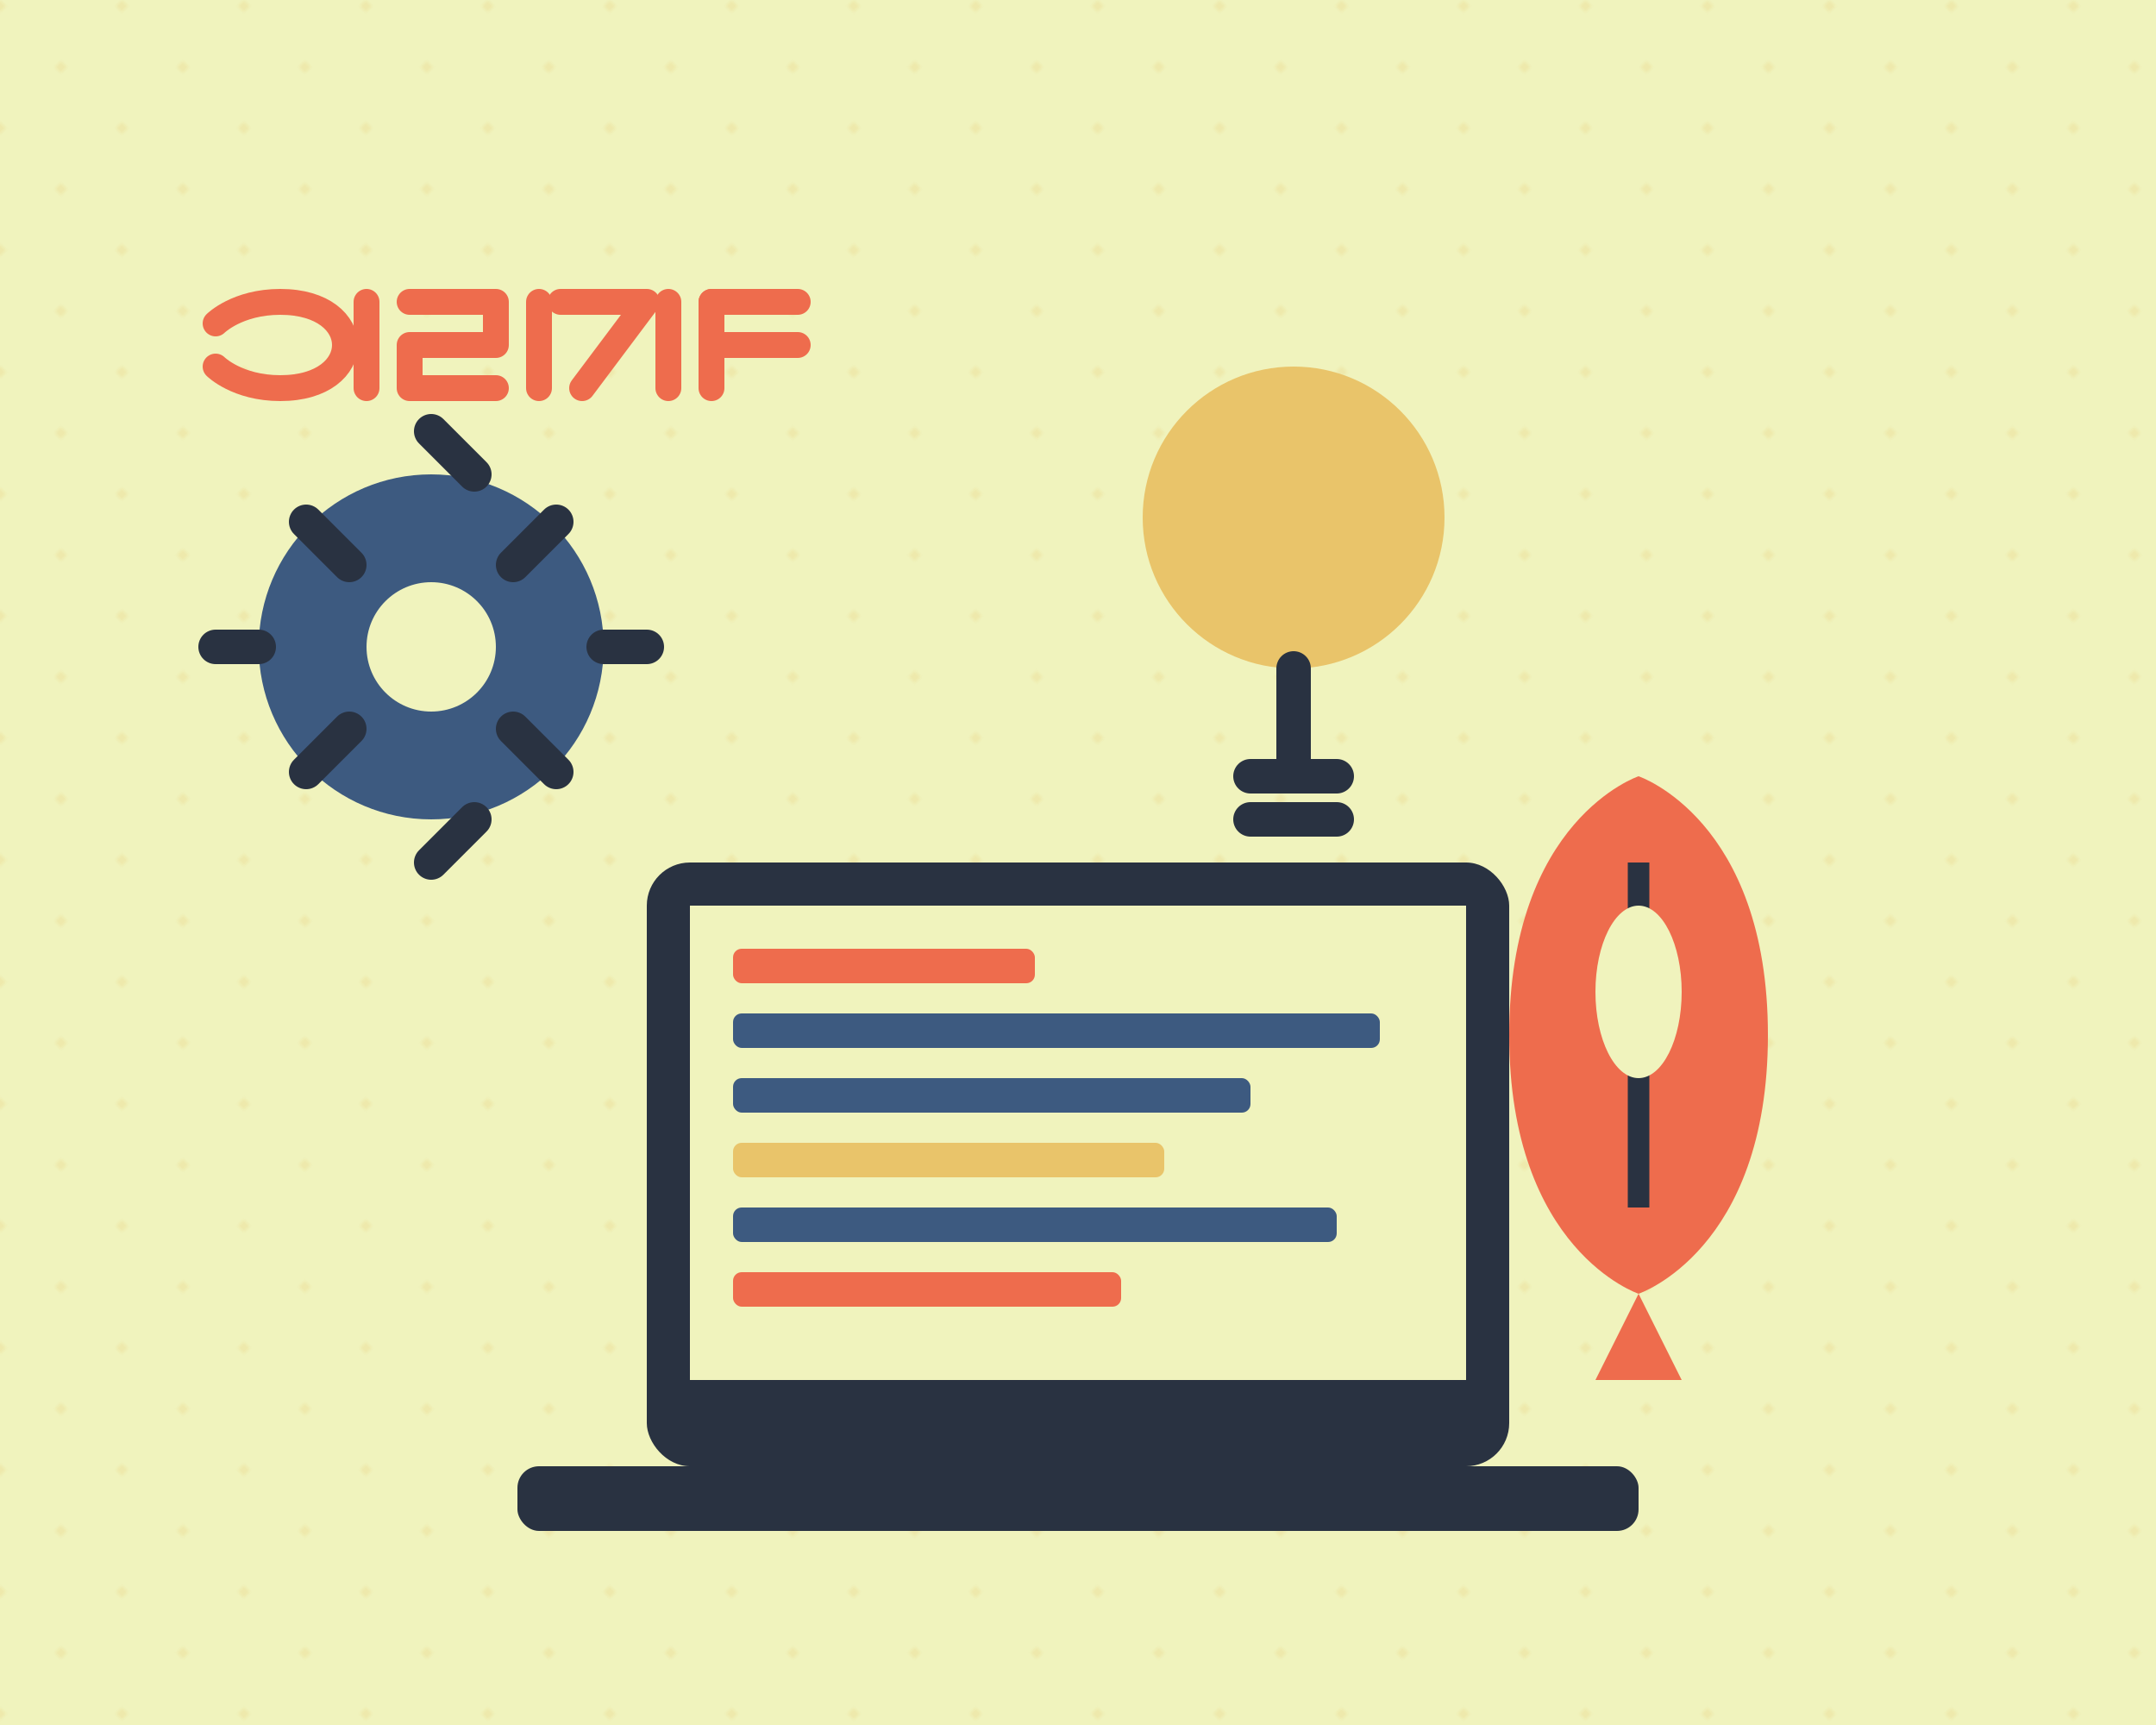 <svg width="500" height="400" viewBox="0 0 500 400" fill="none" xmlns="http://www.w3.org/2000/svg">
  <!-- Background pattern -->
  <rect width="500" height="400" fill="#F0F3BD" />
  <pattern id="grid" patternUnits="userSpaceOnUse" width="20" height="20" patternTransform="rotate(45)">
    <rect width="2" height="2" fill="#E9C46A" fill-opacity="0.2" />
  </pattern>
  <rect width="500" height="400" fill="url(#grid)" />
  
  <!-- Laptop -->
  <rect x="150" y="200" width="200" height="140" rx="10" fill="#293241" />
  <rect x="160" y="210" width="180" height="110" fill="#F0F3BD" />
  <rect x="120" y="340" width="260" height="15" rx="5" fill="#293241" />
  
  <!-- Code on screen -->
  <rect x="170" y="220" width="70" height="8" rx="2" fill="#EE6C4D" />
  <rect x="170" y="235" width="150" height="8" rx="2" fill="#3D5A80" />
  <rect x="170" y="250" width="120" height="8" rx="2" fill="#3D5A80" />
  <rect x="170" y="265" width="100" height="8" rx="2" fill="#E9C46A" />
  <rect x="170" y="280" width="140" height="8" rx="2" fill="#3D5A80" />
  <rect x="170" y="295" width="90" height="8" rx="2" fill="#EE6C4D" />
  
  <!-- Rocket -->
  <path d="M380 180C380 180 350 190 350 240C350 290 380 300 380 300C380 300 410 290 410 240C410 190 380 180 380 180Z" fill="#EE6C4D" />
  <path d="M380 200V280" stroke="#293241" stroke-width="5" />
  <path d="M380 300L370 320H390L380 300Z" fill="#EE6C4D" />
  <ellipse cx="380" cy="230" rx="10" ry="20" fill="#F0F3BD" />
  
  <!-- Gear -->
  <circle cx="100" cy="150" r="40" fill="#3D5A80" />
  <circle cx="100" cy="150" r="15" fill="#F0F3BD" />
  <path d="M100 100L110 110M100 200L110 190M50 150L60 150M150 150L140 150M71 121L81 131M129 179L119 169M71 179L81 169M129 121L119 131" stroke="#293241" stroke-width="8" stroke-linecap="round" />
  
  <!-- Light bulb -->
  <circle cx="300" cy="120" r="35" fill="#E9C46A" />
  <path d="M300 155V180" stroke="#293241" stroke-width="8" stroke-linecap="round" />
  <path d="M290 180H310" stroke="#293241" stroke-width="8" stroke-linecap="round" />
  <path d="M290 190H310" stroke="#293241" stroke-width="8" stroke-linecap="round" />
  
  <!-- Text "STARTUP" -->
  <path d="M50 75C50 75 55 70 65 70C75 70 80 75 80 80C80 85 75 90 65 90C55 90 50 85 50 85" stroke="#EE6C4D" stroke-width="6" stroke-linecap="round" />
  <path d="M85 70V90" stroke="#EE6C4D" stroke-width="6" stroke-linecap="round" />
  <path d="M95 70H115V80H95V90H115" stroke="#EE6C4D" stroke-width="6" stroke-linecap="round" stroke-linejoin="round" />
  <path d="M125 70V90" stroke="#EE6C4D" stroke-width="6" stroke-linecap="round" />
  <path d="M130 70H150L135 90" stroke="#EE6C4D" stroke-width="6" stroke-linecap="round" stroke-linejoin="round" />
  <path d="M155 90V70" stroke="#EE6C4D" stroke-width="6" stroke-linecap="round" />
  <path d="M165 90V70" stroke="#EE6C4D" stroke-width="6" stroke-linecap="round" />
  <path d="M185 70H165V80H185" stroke="#EE6C4D" stroke-width="6" stroke-linecap="round" stroke-linejoin="round" />
</svg>
